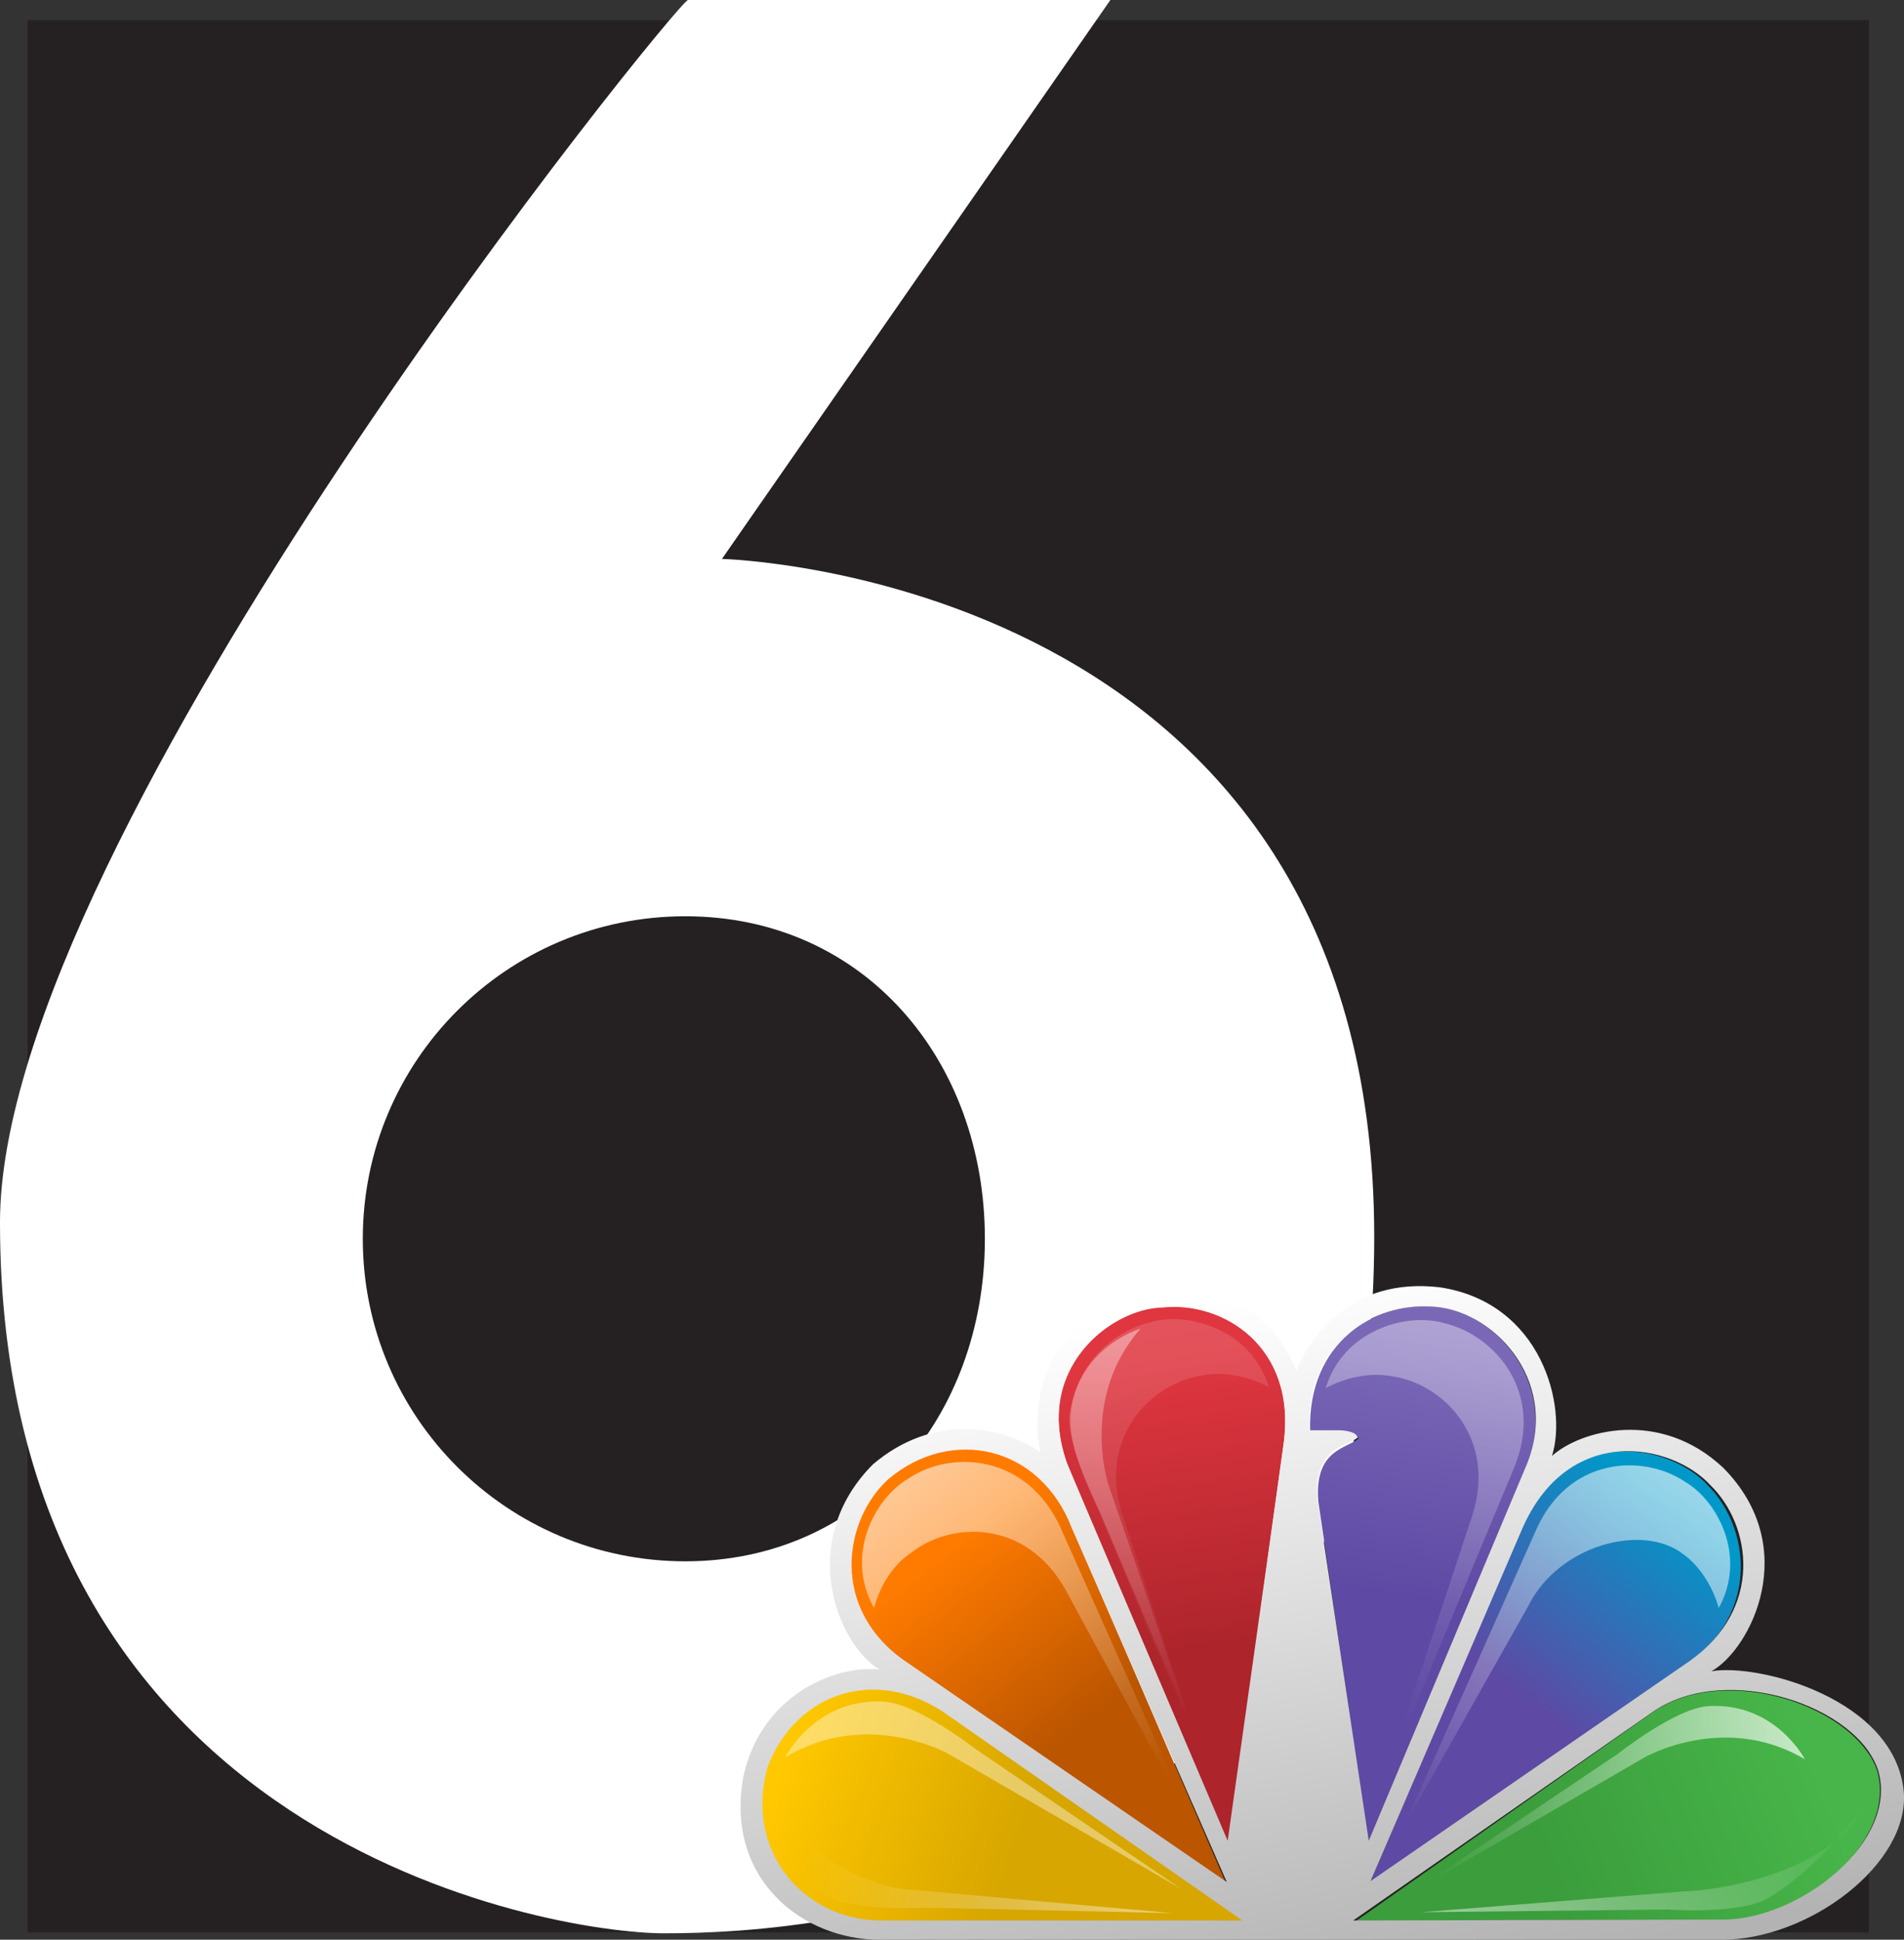 <?xml version="1.0" encoding="UTF-8" standalone="no"?>
<!-- Created with Inkscape (http://www.inkscape.org/) -->

<svg
   width="202.003mm"
   height="205.771mm"
   viewBox="0 0 202.003 205.771"
   version="1.1"
   id="svg5"
   inkscape:version="1.2.1 (9c6d41e, 2022-07-14)"
   sodipodi:docname="WOWT.svg"
   xmlns:inkscape="http://www.inkscape.org/namespaces/inkscape"
   xmlns:sodipodi="http://sodipodi.sourceforge.net/DTD/sodipodi-0.dtd"
   xmlns="http://www.w3.org/2000/svg"
   xmlns:svg="http://www.w3.org/2000/svg">
  <rect x="0" y="0" width="202.003" height="205.771" fill="#333333" stroke="none"/>
  <sodipodi:namedview
     id="namedview7"
     pagecolor="#ffffff"
     bordercolor="#000000"
     borderopacity="0.25"
     inkscape:showpageshadow="2"
     inkscape:pageopacity="0.0"
     inkscape:pagecheckerboard="0"
     inkscape:deskcolor="#d1d1d1"
     inkscape:document-units="mm"
     showgrid="false"
     inkscape:zoom="0.2102413"
     inkscape:cx="223.55265"
     inkscape:cy="399.5409"
     inkscape:window-width="1309"
     inkscape:window-height="456"
     inkscape:window-x="0"
     inkscape:window-y="38"
     inkscape:window-maximized="0"
     inkscape:current-layer="layer1" />
  <defs
     id="defs2">
    <linearGradient
       id="SVGID_16_"
       gradientUnits="userSpaceOnUse"
       x1="126.826"
       y1="147.997"
       x2="133.577"
       y2="195.252">
				<stop
   offset="4.285710e-02"
   style="stop-color:#DF3640"
   id="stop302" />

				<stop
   offset="0.704"
   style="stop-color:#AD242B"
   id="stop304" />

			</linearGradient>
    <linearGradient
       id="SVGID_17_"
       gradientUnits="userSpaceOnUse"
       x1="157.064"
       y1="210.582"
       x2="198.306"
       y2="194.191">
				<stop
   offset="0.288"
   style="stop-color:#3B9D3C"
   id="stop309" />

				<stop
   offset="1"
   style="stop-color:#47B549"
   id="stop311" />

			</linearGradient>
    <linearGradient
       id="SVGID_18_"
       gradientUnits="userSpaceOnUse"
       x1="156.209"
       y1="198.534"
       x2="182.729"
       y2="165.745">
				<stop
   offset="0.371"
   style="stop-color:#5E49A4"
   id="stop316" />

				<stop
   offset="1"
   style="stop-color:#0098C9"
   id="stop318" />

			</linearGradient>
    <linearGradient
       id="SVGID_19_"
       gradientUnits="userSpaceOnUse"
       x1="149.133"
       y1="194.792"
       x2="156.366"
       y2="148.984">
				<stop
   offset="0.426"
   style="stop-color:#5E49A4"
   id="stop323" />

				<stop
   offset="1"
   style="stop-color:#7A68B7"
   id="stop325" />

			</linearGradient>
    <linearGradient
       id="SVGID_20_"
       gradientUnits="userSpaceOnUse"
       x1="99.887"
       y1="164.881"
       x2="128.577"
       y2="201.286">
				<stop
   offset="0.135"
   style="stop-color:#FF7B00"
   id="stop330" />

				<stop
   offset="0.66"
   style="stop-color:#BB5500"
   id="stop332" />

			</linearGradient>
    <linearGradient
       id="SVGID_21_"
       gradientUnits="userSpaceOnUse"
       x1="130.032"
       y1="209.797"
       x2="85.109"
       y2="194.569">
				<stop
   offset="0.432"
   style="stop-color:#D7A600"
   id="stop337" />

				<stop
   offset="1"
   style="stop-color:#FFC800"
   id="stop339" />

			</linearGradient>
    <linearGradient
       id="SVGID_22_"
       gradientUnits="userSpaceOnUse"
       x1="154.299"
       y1="197.373"
       x2="196.981"
       y2="197.373">
				<stop
   offset="3.222660e-02"
   style="stop-color:#FFFFFF;stop-opacity:0"
   id="stop346" />

				<stop
   offset="1"
   style="stop-color:#FFFFFF"
   id="stop348" />

			</linearGradient>
    <linearGradient
       id="SVGID_23_"
       gradientUnits="userSpaceOnUse"
       x1="155.582"
       y1="204.544"
       x2="183.79"
       y2="163.076">
				<stop
   offset="3.222660e-02"
   style="stop-color:#FFFFFF;stop-opacity:0"
   id="stop353" />

				<stop
   offset="1"
   style="stop-color:#FFFFFF"
   id="stop355" />

			</linearGradient>
    <linearGradient
       id="SVGID_24_"
       gradientUnits="userSpaceOnUse"
       x1="125.755"
       y1="198.206"
       x2="97.788"
       y2="161.801">
				<stop
   offset="3.222660e-02"
   style="stop-color:#FFFFFF;stop-opacity:0"
   id="stop360" />

				<stop
   offset="1"
   style="stop-color:#FFFFFF"
   id="stop362" />

			</linearGradient>
    <linearGradient
       id="SVGID_25_"
       gradientUnits="userSpaceOnUse"
       x1="133.863"
       y1="142.631"
       x2="148.263"
       y2="218.744">
				<stop
   offset="0"
   style="stop-color:#FFFFFF"
   id="stop367" />

				<stop
   offset="1"
   style="stop-color:#B3B3B3"
   id="stop369" />

			</linearGradient>
    <linearGradient
       id="SVGID_26_"
       gradientUnits="userSpaceOnUse"
       x1="113.382"
       y1="186.328"
       x2="85.051"
       y2="149.449"
       gradientTransform="matrix(0.686,0.727,-0.727,0.686,207.572,-20.326)">
				<stop
   offset="3.222660e-02"
   style="stop-color:#FFFFFF;stop-opacity:0"
   id="stop374" />

				<stop
   offset="1"
   style="stop-color:#FFFFFF"
   id="stop376" />

			</linearGradient>
    <linearGradient
       id="SVGID_27_"
       gradientUnits="userSpaceOnUse"
       x1="58.441"
       y1="244.434"
       x2="30.11"
       y2="207.554"
       gradientTransform="matrix(-0.686,0.727,0.727,0.686,-4.339,-20.326)">
				<stop
   offset="3.222660e-02"
   style="stop-color:#FFFFFF;stop-opacity:0"
   id="stop381" />

				<stop
   offset="1"
   style="stop-color:#FFFFFF"
   id="stop383" />

			</linearGradient>
    <linearGradient
       id="SVGID_28_"
       gradientUnits="userSpaceOnUse"
       x1="138.972"
       y1="279.211"
       x2="181.654"
       y2="279.211"
       gradientTransform="matrix(0.189,-0.982,0.982,0.189,-179.822,272.478)">
				<stop
   offset="3.222660e-02"
   style="stop-color:#FFFFFF;stop-opacity:0"
   id="stop388" />

				<stop
   offset="1"
   style="stop-color:#FFFFFF"
   id="stop390" />

			</linearGradient>
    <linearGradient
       id="SVGID_29_"
       gradientUnits="userSpaceOnUse"
       x1="86.071"
       y1="203.424"
       x2="130.191"
       y2="203.665">
				<stop
   offset="3.222660e-02"
   style="stop-color:#FFFFFF;stop-opacity:0"
   id="stop395" />

				<stop
   offset="1"
   style="stop-color:#FFFFFF"
   id="stop397" />

			</linearGradient>
    <linearGradient
       id="SVGID_30_"
       gradientUnits="userSpaceOnUse"
       x1="45.549"
       y1="253.333"
       x2="92.858"
       y2="253.333"
       gradientTransform="matrix(0.824,-0.566,-0.566,-0.824,266.635,452.791)">
				<stop
   offset="0"
   style="stop-color:#FFFFFF"
   id="stop402" />

				<stop
   offset="1"
   style="stop-color:#FFFFFF;stop-opacity:0"
   id="stop404" />

			</linearGradient>
  </defs>
  <g
     inkscape:label="Layer 1"
     inkscape:groupmode="layer"
     id="layer1"
     transform="translate(-7.744,-42.468)">
    <g
       id="g1590">
      <path
         id="rect298"
         style="fill:#252122;stroke-width:0.972"
         class="st0"
         d="M 10.66,44.607 H 206.03 V 247.462 H 10.66 Z" />
      <path
         class="st1"
         d="M 84.337,101.76 125.549,42.468 c 0,0 -36.839,0 -44.809,0 -0.972,-0.097 -72.997,88.646 -72.997,129.664 0,65.707 58.417,75.427 70.469,75.427 16.524,0 75.329,-3.596 75.329,-73.871 0,-70.275 -69.206,-71.927 -69.206,-71.927 z m -3.888,106.336 c -18.857,0 -34.214,-15.26 -34.214,-34.214 0,-18.857 15.26,-34.214 34.214,-34.214 18.954,0 31.784,15.26 31.784,34.214 0,18.954 -12.927,34.214 -31.784,34.214 z"
         id="path300"
         style="fill:#ffffff;stroke-width:0.972" />
      <g
         id="g409"
         transform="matrix(0.972,0,0,0.972,7.744,41.399)">
			<linearGradient
   id="linearGradient1022"
   gradientUnits="userSpaceOnUse"
   x1="126.826"
   y1="147.997"
   x2="133.577"
   y2="195.252">
				<stop
   offset="4.285710e-02"
   style="stop-color:#DF3640"
   id="stop1018" />

				<stop
   offset="0.704"
   style="stop-color:#AD242B"
   id="stop1020" />

			</linearGradient>

			<path
   class="st18"
   d="M 140.1,158.7 134,203 116.5,160.9 c -3.8,-10.5 4.7,-17.4 10.4,-17.6 6.5,-0.7 14.7,4.4 13.2,15.4 z"
   id="path307"
   style="fill:url(#SVGID_16_)" />

			<linearGradient
   id="linearGradient1029"
   gradientUnits="userSpaceOnUse"
   x1="157.064"
   y1="210.582"
   x2="198.306"
   y2="194.191">
				<stop
   offset="0.288"
   style="stop-color:#3B9D3C"
   id="stop1025" />

				<stop
   offset="1"
   style="stop-color:#47B549"
   id="stop1027" />

			</linearGradient>

			<path
   class="st19"
   d="m 188,210.9 h -40.2 l 32.7,-23 c 8,-5.4 22.1,-0.5 24.4,6.5 2.2,7.9 -8.7,16.5 -16.9,16.5 z"
   id="path314"
   style="fill:url(#SVGID_17_)" />

			<linearGradient
   id="linearGradient1036"
   gradientUnits="userSpaceOnUse"
   x1="156.209"
   y1="198.534"
   x2="182.729"
   y2="165.745">
				<stop
   offset="0.371"
   style="stop-color:#5E49A4"
   id="stop1032" />

				<stop
   offset="1"
   style="stop-color:#0098C9"
   id="stop1034" />

			</linearGradient>

			<path
   class="st20"
   d="m 184.2,182.7 -34.8,24.2 16.4,-38.5 c 5,-12.1 16.5,-9.8 20.7,-5.1 4.4,4.5 5.7,13.7 -2.3,19.4 z"
   id="path321"
   style="fill:url(#SVGID_18_)" />

			<linearGradient
   id="linearGradient1043"
   gradientUnits="userSpaceOnUse"
   x1="149.133"
   y1="194.792"
   x2="156.366"
   y2="148.984">
				<stop
   offset="0.426"
   style="stop-color:#5E49A4"
   id="stop1039" />

				<stop
   offset="1"
   style="stop-color:#7A68B7"
   id="stop1041" />

			</linearGradient>

			<path
   class="st21"
   d="m 166.7,160.9 -17.3,41.6 -5.5,-37.5 c -0.5,-5.7 3.1,-5.8 4.4,-6.9 -0.2,-0.8 -2,-0.8 -2,-0.8 H 143 c -0.3,-9.8 7.2,-14.1 13.3,-13.6 6.5,0.2 13.9,8 10.4,17.2 z"
   id="path328"
   style="fill:url(#SVGID_19_)" />

			<linearGradient
   id="linearGradient1050"
   gradientUnits="userSpaceOnUse"
   x1="99.887"
   y1="164.881"
   x2="128.577"
   y2="201.286">
				<stop
   offset="0.135"
   style="stop-color:#FF7B00"
   id="stop1046" />

				<stop
   offset="0.66"
   style="stop-color:#BB5500"
   id="stop1048" />

			</linearGradient>

			<path
   class="st22"
   d="m 116.8,167.3 17,39.3 -35.2,-24.3 c -8.8,-5.9 -7,-16 -2.1,-20.5 7,-5.8 16.7,-3.8 20.3,5.5 z"
   id="path335"
   style="fill:url(#SVGID_20_)" />

			<linearGradient
   id="linearGradient1057"
   gradientUnits="userSpaceOnUse"
   x1="130.032"
   y1="209.797"
   x2="85.109"
   y2="194.569">
				<stop
   offset="0.432"
   style="stop-color:#D7A600"
   id="stop1053" />

				<stop
   offset="1"
   style="stop-color:#FFC800"
   id="stop1055" />

			</linearGradient>

			<path
   class="st23"
   d="m 83.3,193.7 c 3.2,-8.3 11.9,-11.2 19.6,-6.2 L 136.4,211 H 95.8 c -8.5,0.1 -15.1,-7.7 -12.5,-17.3 z"
   id="path342"
   style="fill:url(#SVGID_21_)" />

			<path
   class="st8"
   d="m 85.7,192.9 c 0,0 3.2,-6.4 10.6,-6.1 3.7,0.1 10.2,5.2 10.2,5.2 l 22.5,15.3 -25.5,-14.8 c 0,0 -8.9,-5 -17.8,0.4 z"
   id="path344"
   style="opacity:0.4;fill:#ffffff" />

			<linearGradient
   id="linearGradient1065"
   gradientUnits="userSpaceOnUse"
   x1="154.299"
   y1="197.373"
   x2="196.981"
   y2="197.373">
				<stop
   offset="3.222660e-02"
   style="stop-color:#FFFFFF;stop-opacity:0"
   id="stop1061" />

				<stop
   offset="1"
   style="stop-color:#FFFFFF"
   id="stop1063" />

			</linearGradient>

			<path
   class="st24"
   d="m 197,193.1 c 0,0 -3.2,-6.2 -10.5,-5.8 -3.6,0.2 -9.9,5.2 -9.9,5.2 l -22.3,15 25.2,-14.6 c 0,0 8.7,-5 17.5,0.2 z"
   id="path351"
   style="opacity:0.7;fill:url(#SVGID_22_)" />

			<linearGradient
   id="linearGradient1072"
   gradientUnits="userSpaceOnUse"
   x1="155.582"
   y1="204.544"
   x2="183.79"
   y2="163.076">
				<stop
   offset="3.222660e-02"
   style="stop-color:#FFFFFF;stop-opacity:0"
   id="stop1068" />

				<stop
   offset="1"
   style="stop-color:#FFFFFF"
   id="stop1070" />

			</linearGradient>

			<path
   class="st25"
   d="m 183.9,162.8 c 3.6,2.1 6.8,8.2 3.7,13.8 -0.7,-2.5 -2.2,-4.7 -3.9,-5.9 -4.4,-3.4 -13.6,-1 -16.9,5.7 l -13.6,24.1 14.5,-32.5 c 3.5,-7.8 11.5,-8.3 16.2,-5.2 z"
   id="path358"
   style="opacity:0.6;fill:url(#SVGID_23_)" />

			<linearGradient
   id="linearGradient1079"
   gradientUnits="userSpaceOnUse"
   x1="125.755"
   y1="198.206"
   x2="97.788"
   y2="161.801">
				<stop
   offset="3.222660e-02"
   style="stop-color:#FFFFFF;stop-opacity:0"
   id="stop1075" />

				<stop
   offset="1"
   style="stop-color:#FFFFFF"
   id="stop1077" />

			</linearGradient>

			<path
   class="st26"
   d="m 99.1,162.5 c -3.7,2.2 -6.9,8.4 -3.7,14.1 0.7,-2.6 2.2,-4.8 4,-6 4.4,-3.5 12.6,-3.7 16.9,4 l 14.1,26 -14.7,-32.9 c -3.7,-7.9 -11.9,-8.4 -16.6,-5.2 z"
   id="path365"
   style="opacity:0.6;fill:url(#SVGID_24_)" />

			<linearGradient
   id="linearGradient1086"
   gradientUnits="userSpaceOnUse"
   x1="133.863"
   y1="142.631"
   x2="148.263"
   y2="218.744">
				<stop
   offset="0"
   style="stop-color:#FFFFFF"
   id="stop1082" />

				<stop
   offset="1"
   style="stop-color:#B3B3B3"
   id="stop1084" />

			</linearGradient>

			<path
   class="st27"
   d="m 117,167.9 16.9,38.6 -34.8,-23.9 c -8.7,-5.8 -7,-15.7 -2.1,-20.1 6.8,-5.7 16.5,-3.7 20,5.4 z m 70.9,44.9 c 9.6,0 20.5,-8.3 19.9,-16.1 -0.9,-10.2 -15.9,-14.1 -21,-13.2 4.3,-2.4 9.9,-13.5 1.3,-22.2 -6.9,-6.5 -15.6,-4.1 -18.7,-1.3 1.7,-5.4 -1.1,-16.7 -12.2,-18.4 -10,-1.2 -14.4,5.8 -15.7,9.1 -1.9,-4.7 -6.5,-9.8 -15.1,-9.1 -11,1.2 -14.4,11.7 -12.8,18 -4.4,-3 -11.8,-4.2 -18.3,1.3 -8.4,8.4 -3.9,19.7 0.7,22.4 -5.1,-0.5 -13.1,3 -14.9,11.9 -1.9,11.1 6.6,17.6 14.9,17.6 z m -47.8,-54 -6.1,43.2 -17.5,-41.1 c -3.8,-10.3 4.7,-17 10.4,-17.1 6.5,-0.7 14.7,4.2 13.2,15 z m 26.6,2 -17.3,41.2 -5.6,-37.2 c -0.5,-5.7 3.1,-5.8 4.4,-6.8 -0.2,-0.8 -2,-0.8 -2,-0.8 h -3.3 c -0.4,-9.7 7.2,-13.9 13.3,-13.5 6.6,0.2 14.1,7.9 10.5,17.1 z m 17.7,21.6 -34.8,24 16.4,-38.1 c 5,-12 16.5,-9.7 20.7,-5.1 4.5,4.4 5.8,13.5 -2.3,19.2 z m 3.7,28.2 -40.4,0.1 32.9,-22.9 c 8,-5.3 22.1,-0.5 24.4,6.5 2.3,7.8 -8.6,16.3 -16.9,16.3 z M 83.8,193.9 c 3.1,-8 11.6,-10.9 19.1,-6 l 32.7,22.8 H 96 c -8.3,-0.1 -14.8,-7.6 -12.2,-16.8 z"
   id="path372"
   style="fill:url(#SVGID_25_)" />

			
				<linearGradient
   id="linearGradient1093"
   gradientUnits="userSpaceOnUse"
   x1="113.382"
   y1="186.328"
   x2="85.051"
   y2="149.449"
   gradientTransform="matrix(0.686,0.727,-0.727,0.686,207.572,-20.326)">
				<stop
   offset="3.222660e-02"
   style="stop-color:#FFFFFF;stop-opacity:0"
   id="stop1089" />

				<stop
   offset="1"
   style="stop-color:#FFFFFF"
   id="stop1091" />

			</linearGradient>

			<path
   class="st28"
   d="m 157.6,145.5 c -4.1,-1.2 -11,0.8 -12.9,7.1 2.4,-1.3 5.1,-1.7 7.2,-1.3 5.7,0.8 11.5,6.8 8.8,15.2 l -9.4,28.4 14,-33.7 c 3.3,-8.1 -2.1,-14.4 -7.7,-15.7 z"
   id="path379"
   style="opacity:0.4;fill:url(#SVGID_26_)" />

			
				<linearGradient
   id="linearGradient1100"
   gradientUnits="userSpaceOnUse"
   x1="58.441"
   y1="244.434"
   x2="30.11"
   y2="207.554"
   gradientTransform="matrix(-0.686,0.727,0.727,0.686,-4.339,-20.326)">
				<stop
   offset="3.222660e-02"
   style="stop-color:#FFFFFF;stop-opacity:0"
   id="stop1096" />

				<stop
   offset="1"
   style="stop-color:#FFFFFF"
   id="stop1098" />

			</linearGradient>

			<path
   class="st29"
   d="m 125.6,145.4 c 4.1,-1.2 11,0.8 12.9,7.1 -2.4,-1.3 -5.1,-1.7 -7.2,-1.3 -5.7,0.8 -11.5,6.8 -8.8,15.2 l 9.4,28.4 -14,-33.7 c -3.3,-8.1 2.1,-14.4 7.7,-15.7 z"
   id="path386"
   style="opacity:0.15;fill:url(#SVGID_27_)" />

			
				<linearGradient
   id="linearGradient1107"
   gradientUnits="userSpaceOnUse"
   x1="138.972"
   y1="279.211"
   x2="181.654"
   y2="279.211"
   gradientTransform="matrix(0.189,-0.982,0.982,0.189,-179.822,272.478)">
				<stop
   offset="3.222660e-02"
   style="stop-color:#FFFFFF;stop-opacity:0"
   id="stop1103" />

				<stop
   offset="1"
   style="stop-color:#FFFFFF"
   id="stop1105" />

			</linearGradient>

			<path
   class="st30"
   d="m 124.5,146.1 c 0,0 -6.7,1.9 -7.7,9.2 -0.5,3.6 3.2,10.7 3.2,10.7 l 10.5,24.7 -9.5,-27.5 c 0,0 -3.2,-9.5 3.5,-17.1 z"
   id="path393"
   style="opacity:0.4;fill:url(#SVGID_28_)" />

			<linearGradient
   id="linearGradient1114"
   gradientUnits="userSpaceOnUse"
   x1="86.071"
   y1="203.424"
   x2="130.191"
   y2="203.665">
				<stop
   offset="3.222660e-02"
   style="stop-color:#FFFFFF;stop-opacity:0"
   id="stop1110" />

				<stop
   offset="1"
   style="stop-color:#FFFFFF"
   id="stop1112" />

			</linearGradient>

			<path
   class="st31"
   d="m 84.8,197.1 c 0,0 -1,6.9 5.2,10.8 3.1,1.9 11.1,1.4 11.1,1.4 l 26.9,0.6 -29,-2.6 c -0.1,0.1 -10,-0.9 -14.2,-10.2 z"
   id="path400"
   style="opacity:0.5;fill:url(#SVGID_29_)" />

			
				<linearGradient
   id="linearGradient1121"
   gradientUnits="userSpaceOnUse"
   x1="45.549"
   y1="253.333"
   x2="92.858"
   y2="253.333"
   gradientTransform="matrix(0.824,-0.566,-0.566,-0.824,266.635,452.791)">
				<stop
   offset="0"
   style="stop-color:#FFFFFF"
   id="stop1117" />

				<stop
   offset="1"
   style="stop-color:#FFFFFF;stop-opacity:0"
   id="stop1119" />

			</linearGradient>

			<path
   class="st32"
   d="m 204,197.5 c 0,0 -4.7,6.9 -10.9,10.7 -3.1,1.9 -11.1,1.3 -11.1,1.3 l -26.9,0.3 29,-2.3 c 0,0.1 15.6,-0.8 19.9,-10 z"
   id="path407"
   style="opacity:0.5;fill:url(#SVGID_30_)" />

		</g>
    </g>
  </g>
</svg>
